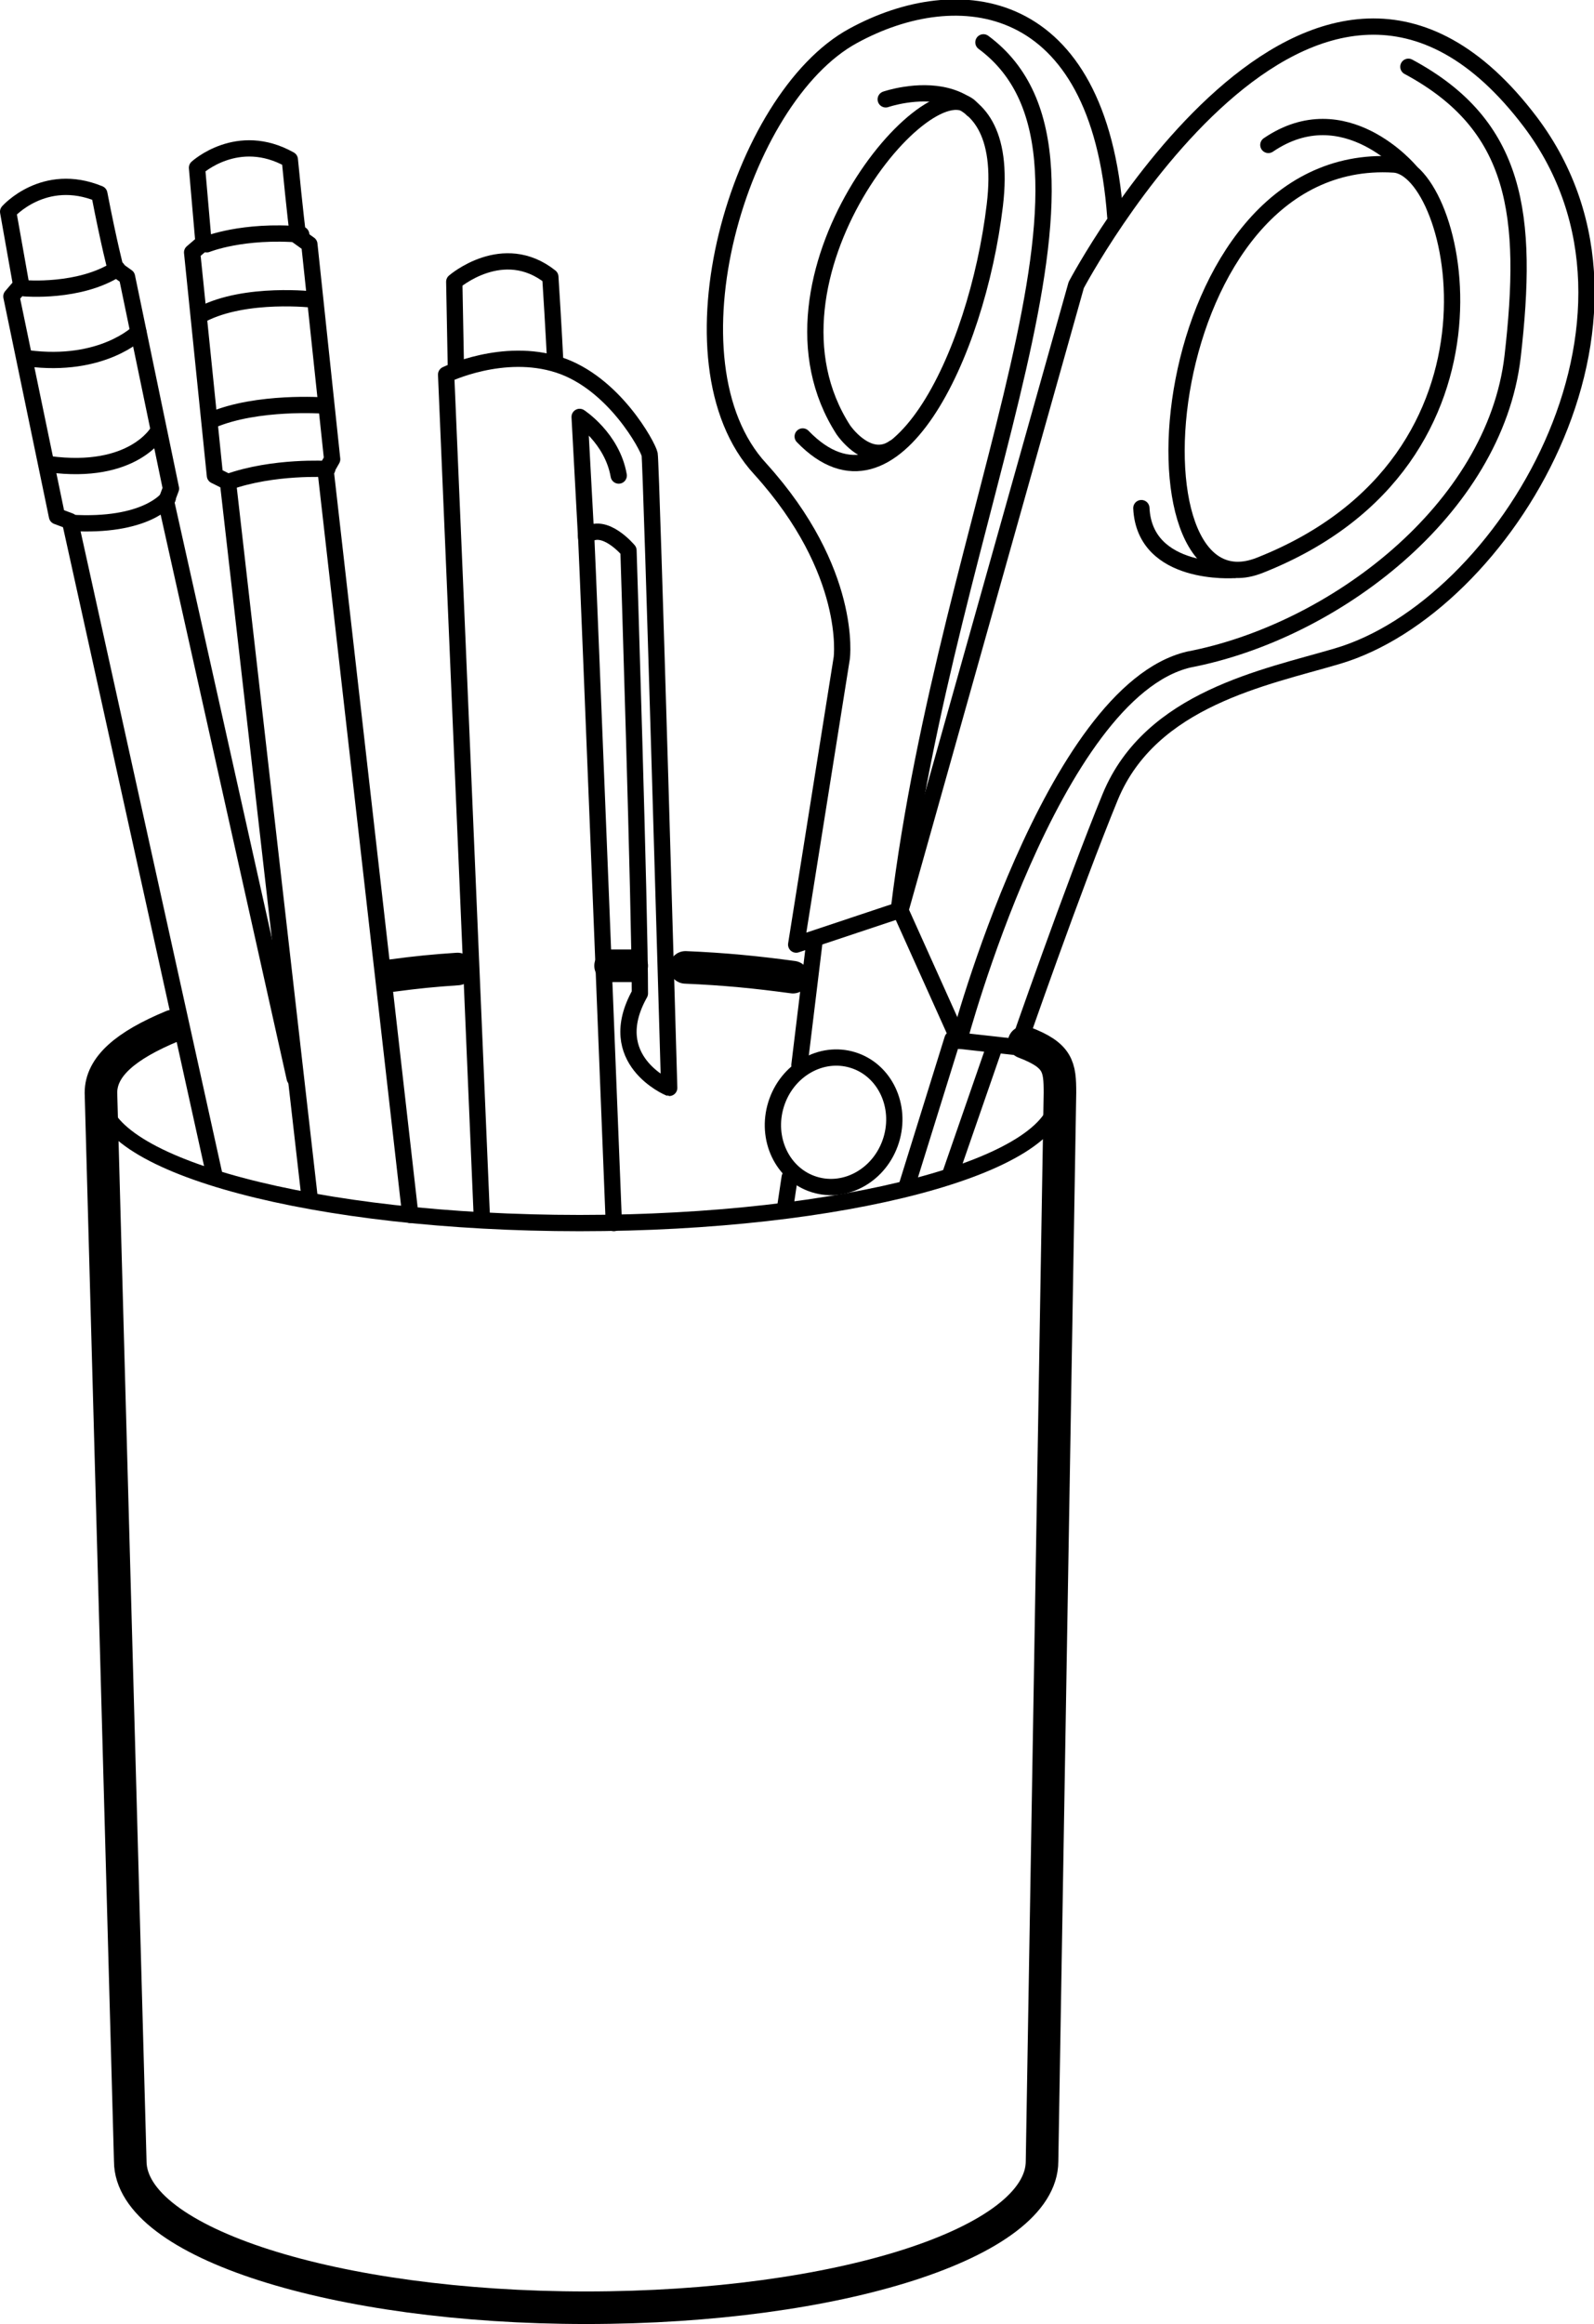 <?xml version="1.0" encoding="utf-8"?>
<!-- Generator: Adobe Illustrator 18.0.0, SVG Export Plug-In . SVG Version: 6.00 Build 0)  -->
<!DOCTYPE svg PUBLIC "-//W3C//DTD SVG 1.1//EN" "http://www.w3.org/Graphics/SVG/1.1/DTD/svg11.dtd">
<svg version="1.1" id="Vrstva_1" xmlns="http://www.w3.org/2000/svg" xmlns:xlink="http://www.w3.org/1999/xlink" x="0px" y="0px"
	 viewBox="0 0 97.9 142.7" enable-background="new 0 0 97.9 142.7" xml:space="preserve">
<g id="Psani">
	<path fill="none" stroke="#000000" stroke-width="2" stroke-linecap="round" stroke-linejoin="round" stroke-miterlimit="10" d="
		M42.1,59.4c2.4,0.1,4.4,0.3,6.6,0.6"/>
	<path fill="none" stroke="#000000" stroke-width="2" stroke-linecap="round" stroke-linejoin="round" stroke-miterlimit="10" d="
		M37.5,59.3c0.7,0,0.7,0,1.3,0"/>
	<path fill="none" stroke="#000000" stroke-width="2" stroke-linecap="round" stroke-linejoin="round" stroke-miterlimit="10" d="
		M24.1,59.9c1.5-0.2,2.5-0.3,4-0.4"/>
	<path fill="none" stroke="#000000" stroke-width="2" stroke-linecap="round" stroke-linejoin="round" stroke-miterlimit="10" d="
		M62.9,64c2.1,0.8,2.2,1.5,2.2,3.1L64,132.7c0,5-12.5,9-28,9c-15.4,0-28-4-28-9L6.2,67.1c0-1.6,1.5-2.9,4.4-4.1"/>
	<path fill="none" stroke="#000000" stroke-linecap="round" stroke-linejoin="round" stroke-miterlimit="10" d="M65,67.3
		c0,4.3-13.2,7.8-29.4,7.8c-16.2,0-29.4-3.5-29.4-7.8"/>
	<path fill="none" stroke="#000000" stroke-linecap="round" stroke-linejoin="round" stroke-miterlimit="10" d="M58.9,63.9l-3.6-8
		l10.8-38.4c0,0,14.6-27.6,27.9-10c9.1,12.1-1.6,29.8-11.9,32.8c-4.4,1.3-11.4,2.6-13.9,8.6c-2.3,5.6-5.7,15.4-5.7,15.4L58.9,63.9z"
		/>
	<path fill="none" stroke="#000000" stroke-linecap="round" stroke-linejoin="round" stroke-miterlimit="10" d="M85.6,10.1
		c3.9,0.2,8.2,18.1-8.2,24.6C68.7,38.2,70.8,9.2,85.6,10.1z"/>
	<path fill="none" stroke="#000000" stroke-linecap="round" stroke-linejoin="round" stroke-miterlimit="10" d="M86.6,10.5
		c0,0-4-4.8-8.7-1.6"/>
	<path fill="none" stroke="#000000" stroke-linecap="round" stroke-linejoin="round" stroke-miterlimit="10" d="M75.8,35
		c0,0-5.5,0.4-5.7-3.8"/>
	<path fill="none" stroke="#000000" stroke-linecap="round" stroke-linejoin="round" stroke-miterlimit="10" d="M58.9,63.9
		c0,0,5.7-21.4,14.1-23.4c8.9-1.7,18.8-9.2,19.9-18.6c1-8.7,0.3-14.2-6.4-17.8"/>
	<path fill="none" stroke="#000000" stroke-linecap="round" stroke-linejoin="round" stroke-miterlimit="10" d="M55.2,55.9L48.9,58
		l2.8-17.6c0,0,0.7-5.3-5-11.6C40.6,22.2,45.4,6,52.4,2.2c6.4-3.5,15.1-2.6,16.1,11.1"/>
	<path fill="none" stroke="#000000" stroke-linecap="round" stroke-linejoin="round" stroke-miterlimit="10" d="M60.4,2.6
		c9.6,7.1-2.2,28.5-5.2,53.3"/>
	<path fill="none" stroke="#000000" stroke-linecap="round" stroke-linejoin="round" stroke-miterlimit="10" d="M54.4,6.1
		c0,0,7.8-2.7,6.7,6.5s-6.2,20-11.8,14.2"/>
	<path fill="none" stroke="#000000" stroke-linecap="round" stroke-linejoin="round" stroke-miterlimit="10" d="M59.7,6.7
		c-2.5-3.1-13.9,10.4-7.9,19.7c0.5,0.7,1.8,2,3.1,1.1"/>
	
		<line fill="none" stroke="#000000" stroke-linecap="round" stroke-linejoin="round" stroke-miterlimit="10" x1="50" y1="58" x2="49.1" y2="65.4"/>
	
		<line fill="none" stroke="#000000" stroke-linecap="round" stroke-linejoin="round" stroke-miterlimit="10" x1="58.5" y1="63.8" x2="55.7" y2="72.8"/>
	
		<line fill="none" stroke="#000000" stroke-linecap="round" stroke-linejoin="round" stroke-miterlimit="10" x1="61" y1="64.5" x2="58.4" y2="72"/>
	
		<line fill="none" stroke="#000000" stroke-linecap="round" stroke-linejoin="round" stroke-miterlimit="10" x1="48.5" y1="72.3" x2="48.2" y2="74.3"/>
	
		<ellipse transform="matrix(0.955 0.297 -0.297 0.955 22.766 -12.095)" fill="none" stroke="#000000" stroke-linecap="round" stroke-linejoin="round" stroke-miterlimit="10" cx="51.2" cy="68.9" rx="3.7" ry="4"/>
	<path fill="none" stroke="#000000" stroke-linecap="round" stroke-linejoin="round" stroke-miterlimit="10" d="M13.2,72.3L4.3,32
		l-0.8-0.3L0.7,18.2l0.6-0.7L0.5,13c0,0,2.2-2.5,5.6-1.1c0.6,3.1,1,4.6,1,4.6L7.8,17l2.7,13l-0.3,0.8l7.9,35.4"/>
	<path fill="none" stroke="#000000" stroke-linecap="round" stroke-linejoin="round" stroke-miterlimit="10" d="M1.5,17.7
		c0,0,3.4,0.3,5.7-1.2"/>
	<path fill="none" stroke="#000000" stroke-linecap="round" stroke-linejoin="round" stroke-miterlimit="10" d="M10.3,30.6
		c0,0-1.3,1.8-6,1.5"/>
	<path fill="none" stroke="#000000" stroke-linecap="round" stroke-linejoin="round" stroke-miterlimit="10" d="M8.5,20.4
		c0,0-2.2,2.2-6.8,1.6"/>
	<path fill="none" stroke="#000000" stroke-linecap="round" stroke-linejoin="round" stroke-miterlimit="10" d="M9.7,26.5
		c0,0-1.5,2.7-6.7,2"/>
	<g>
		<path fill="none" stroke="#000000" stroke-linecap="round" stroke-linejoin="round" stroke-miterlimit="10" d="M19,73.4l-5-43.8
			l-0.8-0.4l-1.4-13.7l0.7-0.6l-0.4-4.6c0,0,2.5-2.3,5.7-0.5c0.3,3.1,0.5,4.7,0.5,4.7L19,15l1.4,13.2L20,28.9l5.2,45.7"/>
		<path fill="none" stroke="#000000" stroke-linecap="round" stroke-linejoin="round" stroke-miterlimit="10" d="M12.7,15
			c0,0,2.2-0.9,5.8-0.6"/>
		<path fill="none" stroke="#000000" stroke-linecap="round" stroke-linejoin="round" stroke-miterlimit="10" d="M20.1,28.8
			c0,0-3.3-0.2-6.1,0.8"/>
		<path fill="none" stroke="#000000" stroke-linecap="round" stroke-linejoin="round" stroke-miterlimit="10" d="M19.3,18.4
			c0,0-4.2-0.5-6.9,0.9"/>
		<path fill="none" stroke="#000000" stroke-linecap="round" stroke-linejoin="round" stroke-miterlimit="10" d="M19.9,24.9
			c0,0-4.1-0.3-6.9,0.9"/>
	</g>
	<path fill="none" stroke="#000000" stroke-linecap="round" stroke-linejoin="round" stroke-miterlimit="10" d="M29.6,74.9L27.4,23
		c0,0,3.5-1.7,6.9-0.6s5.5,5,5.6,5.5s1.2,38.9,1.2,38.9S37,65.1,39.3,61c0-5.2-0.7-27.2-0.7-27.2S37.1,32,36,32.9
		c0.1,1.8,1.7,42.2,1.7,42.2"/>
	<path fill="none" stroke="#000000" stroke-linecap="round" stroke-linejoin="round" stroke-miterlimit="10" d="M36,33l-0.4-7.4
		c0,0,2,1.3,2.4,3.6"/>
	<path fill="none" stroke="#000000" stroke-linecap="round" stroke-linejoin="round" stroke-miterlimit="10" d="M28,22.6l-0.1-5.3
		c0,0,3-2.6,5.9-0.3c0.2,3.1,0.3,5.2,0.3,5.2"/>
</g>
<g>
</g>
<g>
</g>
<g>
</g>
<g>
</g>
<g>
</g>
<g>
</g>
</svg>
